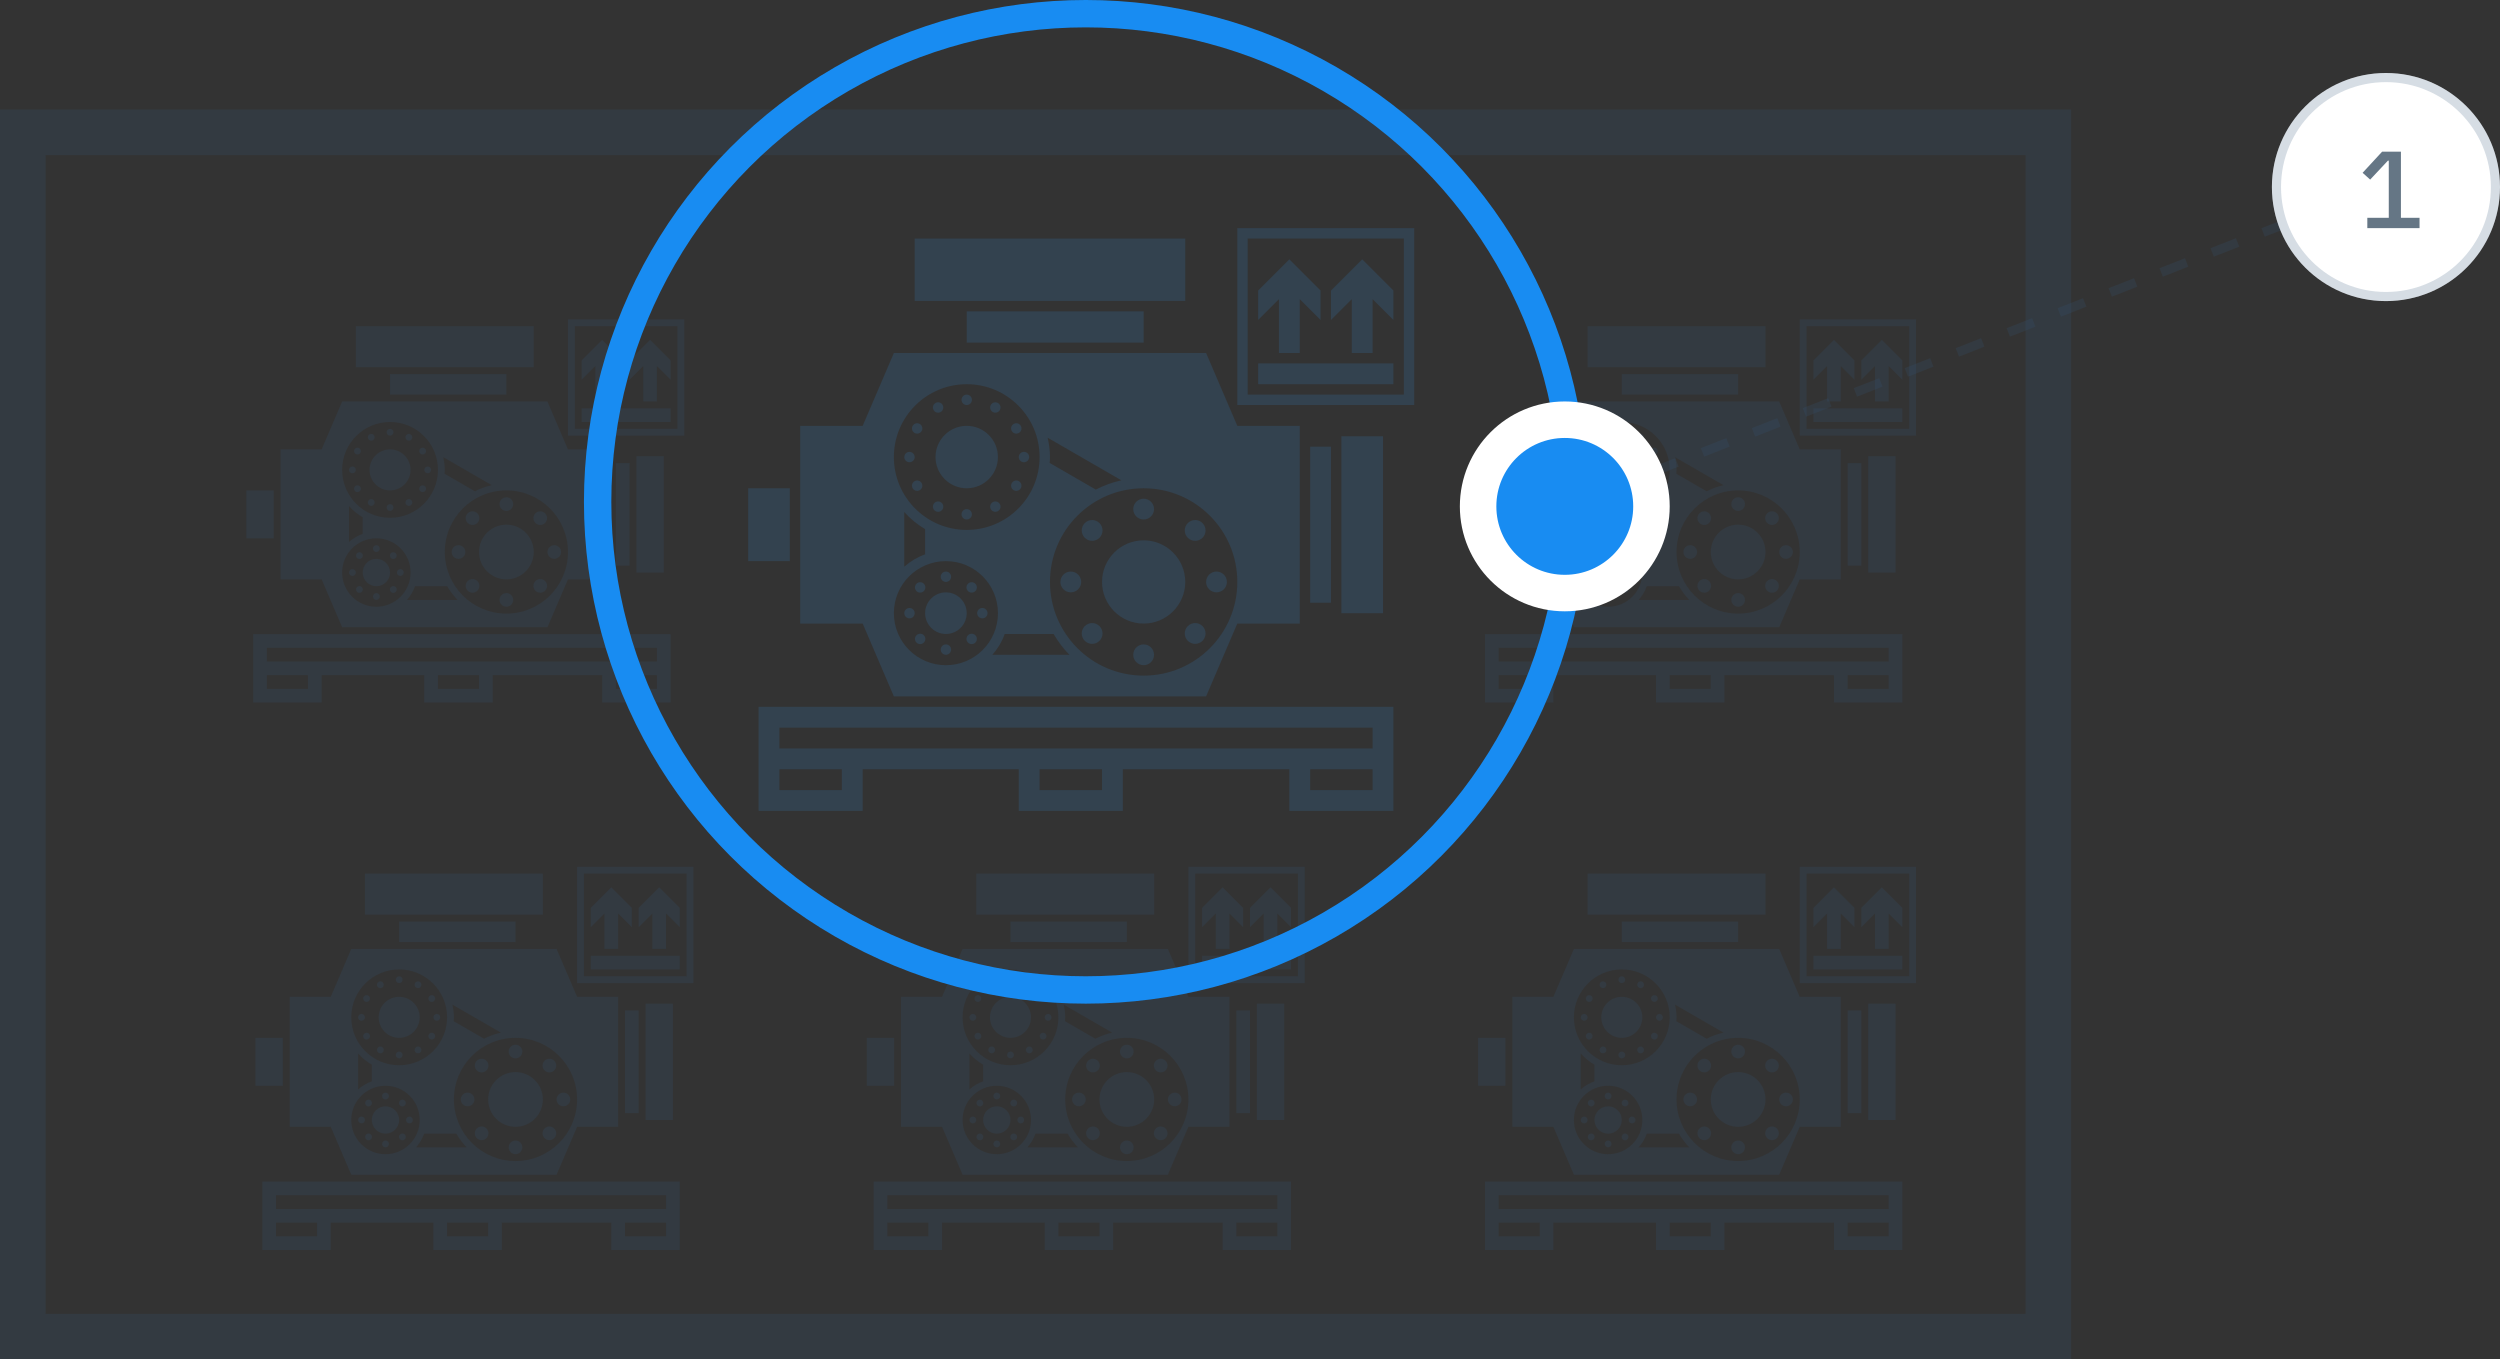 <svg width="274" height="149" viewBox="0 0 274 149" fill="none" xmlns="http://www.w3.org/2000/svg">
<rect x="0" y="0" width="274" height="149" fill="#333333" stroke="none"/>
<path d="M262 20L171.5 55.5" stroke="#33597A" stroke-opacity="0.2" stroke-dasharray="3 3"/>
<circle cx="261.5" cy="20.5" r="12.5" fill="white"/>
<circle cx="261.5" cy="20.5" r="12" stroke="#33597A" stroke-opacity="0.2"/>
<path d="M259.458 25V23.872H261.81V17.608H261.714L259.77 19.684L258.942 18.94L261.078 16.624H263.142V23.872H265.182V25H259.458Z" fill="#657685"/>
<rect x="2.5" y="14.5" width="222" height="132" stroke="#33597A" stroke-opacity="0.2" stroke-width="5"/>
<path fill-rule="evenodd" clip-rule="evenodd" d="M147.016 67.203V47.812H151.578V67.203H147.016ZM143.594 48.953H145.875V66.062H143.594V48.953ZM132.188 76.328H97.969L94.547 68.344H87.703V46.672H94.547L97.969 38.688H132.188L135.609 46.672H142.453V68.344H135.609L132.188 76.328ZM117.204 71.766C116.536 71.084 115.958 70.316 115.476 69.484H110.118C109.816 70.335 109.353 71.106 108.762 71.766H117.204ZM103.672 72.906C106.821 72.906 109.375 70.352 109.375 67.203C109.375 64.053 106.821 61.5 103.672 61.5C100.521 61.5 97.969 64.053 97.969 67.203C97.969 70.352 100.521 72.906 103.672 72.906ZM101.391 60.758V57.988C100.531 57.49 99.762 56.856 99.109 56.115V62.111C99.767 61.522 100.54 61.059 101.391 60.758ZM105.953 42.109C101.543 42.109 97.969 45.684 97.969 50.094C97.969 54.503 101.543 58.078 105.953 58.078C110.363 58.078 113.938 54.503 113.938 50.094C113.938 45.684 110.363 42.109 105.953 42.109ZM114.82 47.974C114.983 48.657 115.078 49.363 115.078 50.094C115.078 50.312 115.061 50.525 115.045 50.738L120.101 53.658C120.976 53.204 121.916 52.859 122.905 52.643L114.82 47.974ZM125.344 53.516C119.674 53.516 115.078 58.111 115.078 63.781C115.078 69.45 119.674 74.047 125.344 74.047C131.014 74.047 135.609 69.45 135.609 63.781C135.609 58.111 131.014 53.516 125.344 53.516ZM130.183 70.234C129.737 69.788 129.737 69.066 130.183 68.62C130.628 68.175 131.35 68.175 131.796 68.62C132.241 69.066 132.241 69.788 131.796 70.234C131.35 70.679 130.628 70.679 130.183 70.234ZM133.328 62.641C133.958 62.641 134.469 63.151 134.469 63.781C134.469 64.411 133.958 64.922 133.328 64.922C132.699 64.922 132.188 64.411 132.188 63.781C132.188 63.151 132.699 62.641 133.328 62.641ZM130.183 58.942C129.737 58.497 129.737 57.774 130.183 57.329C130.628 56.883 131.35 56.883 131.796 57.329C132.241 57.774 132.241 58.497 131.796 58.942C131.35 59.388 130.628 59.388 130.183 58.942ZM125.344 68.344C122.828 68.344 120.781 66.296 120.781 63.781C120.781 61.265 122.828 59.219 125.344 59.219C127.86 59.219 129.906 61.265 129.906 63.781C129.906 66.296 127.86 68.344 125.344 68.344ZM125.344 56.938C124.714 56.938 124.203 56.426 124.203 55.797C124.203 55.167 124.714 54.656 125.344 54.656C125.973 54.656 126.484 55.167 126.484 55.797C126.484 56.426 125.973 56.938 125.344 56.938ZM118.891 58.942C118.445 58.497 118.445 57.774 118.891 57.329C119.337 56.883 120.059 56.883 120.504 57.329C120.95 57.774 120.95 58.497 120.504 58.942C120.059 59.388 119.337 59.388 118.891 58.942ZM117.359 64.922C116.73 64.922 116.219 64.411 116.219 63.781C116.219 63.151 116.73 62.641 117.359 62.641C117.989 62.641 118.5 63.151 118.5 63.781C118.5 64.411 117.989 64.922 117.359 64.922ZM120.504 68.62C120.95 69.066 120.95 69.788 120.504 70.234C120.059 70.679 119.337 70.679 118.891 70.234C118.445 69.788 118.445 69.066 118.891 68.62C119.337 68.175 120.059 68.175 120.504 68.62ZM125.344 70.625C125.973 70.625 126.484 71.135 126.484 71.766C126.484 72.395 125.973 72.906 125.344 72.906C124.714 72.906 124.203 72.395 124.203 71.766C124.203 71.135 124.714 70.625 125.344 70.625ZM111.88 46.672C112.037 46.944 111.944 47.294 111.671 47.451C111.398 47.608 111.049 47.515 110.892 47.242C110.735 46.97 110.828 46.62 111.101 46.463C111.373 46.306 111.722 46.398 111.88 46.672ZM111.671 52.737C111.944 52.894 112.037 53.243 111.88 53.516C111.722 53.788 111.373 53.882 111.101 53.724C110.828 53.567 110.735 53.218 110.892 52.945C111.049 52.673 111.398 52.579 111.671 52.737ZM111.656 50.094C111.656 49.779 111.912 49.523 112.227 49.523C112.541 49.523 112.797 49.779 112.797 50.094C112.797 50.409 112.541 50.664 112.227 50.664C111.912 50.664 111.656 50.409 111.656 50.094ZM108.596 55.812C108.439 55.539 108.532 55.19 108.805 55.033C109.077 54.875 109.426 54.969 109.584 55.241C109.741 55.514 109.648 55.863 109.375 56.02C109.102 56.178 108.753 56.084 108.596 55.812ZM108.805 45.155C108.532 44.996 108.439 44.648 108.596 44.376C108.753 44.103 109.102 44.01 109.375 44.166C109.648 44.325 109.741 44.672 109.584 44.946C109.426 45.219 109.077 45.312 108.805 45.155ZM105.953 53.516C104.067 53.516 102.531 51.98 102.531 50.094C102.531 48.206 104.067 46.672 105.953 46.672C107.84 46.672 109.375 48.206 109.375 50.094C109.375 51.98 107.84 53.516 105.953 53.516ZM105.953 44.391C105.638 44.391 105.383 44.135 105.383 43.82C105.383 43.505 105.638 43.25 105.953 43.25C106.268 43.25 106.523 43.505 106.523 43.82C106.523 44.135 106.268 44.391 105.953 44.391ZM102.323 44.946C102.165 44.672 102.259 44.325 102.531 44.166C102.804 44.01 103.153 44.103 103.31 44.376C103.468 44.648 103.374 44.996 103.102 45.155C102.829 45.312 102.48 45.219 102.323 44.946ZM103.102 55.033C103.374 55.19 103.468 55.539 103.31 55.812C103.153 56.084 102.804 56.178 102.531 56.02C102.259 55.863 102.165 55.514 102.323 55.241C102.48 54.969 102.829 54.875 103.102 55.033ZM105.953 55.797C106.268 55.797 106.523 56.052 106.523 56.367C106.523 56.682 106.268 56.938 105.953 56.938C105.638 56.938 105.383 56.682 105.383 56.367C105.383 56.052 105.638 55.797 105.953 55.797ZM100.026 53.516C99.869 53.243 99.963 52.894 100.235 52.737C100.508 52.579 100.857 52.673 101.014 52.945C101.172 53.218 101.078 53.567 100.805 53.724C100.533 53.882 100.184 53.788 100.026 53.516ZM100.235 47.451C99.963 47.294 99.869 46.944 100.026 46.672C100.184 46.398 100.533 46.306 100.805 46.463C101.078 46.62 101.172 46.97 101.014 47.242C100.857 47.515 100.508 47.608 100.235 47.451ZM100.25 50.094C100.25 50.409 99.995 50.664 99.68 50.664C99.365 50.664 99.109 50.409 99.109 50.094C99.109 49.779 99.365 49.523 99.68 49.523C99.995 49.523 100.25 49.779 100.25 50.094ZM101.253 63.976C101.475 64.2 101.475 64.56 101.253 64.783C101.029 65.006 100.669 65.006 100.446 64.783C100.223 64.56 100.223 64.2 100.446 63.976C100.669 63.754 101.029 63.754 101.253 63.976ZM99.68 67.773C99.365 67.773 99.109 67.518 99.109 67.203C99.109 66.888 99.365 66.633 99.68 66.633C99.995 66.633 100.25 66.888 100.25 67.203C100.25 67.518 99.995 67.773 99.68 67.773ZM101.253 69.622C101.475 69.846 101.475 70.206 101.253 70.429C101.029 70.651 100.669 70.651 100.446 70.429C100.223 70.206 100.223 69.846 100.446 69.622C100.669 69.4 101.029 69.4 101.253 69.622ZM103.672 64.922C104.93 64.922 105.953 65.945 105.953 67.203C105.953 68.461 104.93 69.484 103.672 69.484C102.414 69.484 101.391 68.461 101.391 67.203C101.391 65.945 102.414 64.922 103.672 64.922ZM103.672 70.625C103.987 70.625 104.242 70.88 104.242 71.195C104.242 71.51 103.987 71.766 103.672 71.766C103.357 71.766 103.102 71.51 103.102 71.195C103.102 70.88 103.357 70.625 103.672 70.625ZM106.898 69.622C107.121 69.846 107.121 70.206 106.898 70.429C106.675 70.651 106.315 70.651 106.091 70.429C105.869 70.206 105.869 69.846 106.091 69.622C106.315 69.4 106.675 69.4 106.898 69.622ZM107.664 66.633C107.979 66.633 108.234 66.888 108.234 67.203C108.234 67.518 107.979 67.773 107.664 67.773C107.349 67.773 107.094 67.518 107.094 67.203C107.094 66.888 107.349 66.633 107.664 66.633ZM106.091 64.783C105.869 64.56 105.869 64.2 106.091 63.976C106.315 63.754 106.675 63.754 106.898 63.976C107.121 64.2 107.121 64.56 106.898 64.783C106.675 65.006 106.315 65.006 106.091 64.783ZM103.672 63.781C103.357 63.781 103.102 63.526 103.102 63.211C103.102 62.896 103.357 62.641 103.672 62.641C103.987 62.641 104.242 62.896 104.242 63.211C104.242 63.526 103.987 63.781 103.672 63.781ZM105.953 37.547V34.125H125.344V37.547H105.953ZM100.25 26.141H129.906V32.984H100.25V26.141ZM82 53.516H86.562V61.5H82V53.516Z" fill="#33597A" fill-opacity="0.4"/>
<path fill-rule="evenodd" clip-rule="evenodd" d="M153.859 44.391H136.75H135.609V43.25V26.141V25H136.75H153.859H155V26.141V43.25V44.391H153.859ZM153.859 26.141H136.75V43.25H153.859V26.141ZM142.925 30.035L144.734 31.844V35.069L142.453 32.788V38.688H140.172V32.788L137.891 35.069V31.844L141.312 28.422L142.925 30.035ZM152.719 42.109H137.891V39.828H152.719V42.109ZM150.438 38.688H148.156V32.788L145.875 35.069V31.844L149.297 28.422L150.91 30.035L152.719 31.844V35.069L150.438 32.788V38.688Z" fill="#33597A" fill-opacity="0.4"/>
<path fill-rule="evenodd" clip-rule="evenodd" d="M141.312 88.875V84.312H123.062V88.875H111.656V84.312H94.547V88.875H83.141V84.312V82.031V77.469H152.719V82.031V84.312V88.875H141.312ZM113.938 86.594H120.781V84.312H113.938V86.594ZM85.422 86.594H92.266V84.312H85.422V86.594ZM150.438 79.75H85.422V82.031H94.547H111.656H123.062H141.312H150.438V79.75ZM143.594 84.312V86.594H150.438V84.312H143.594Z" fill="#33597A" fill-opacity="0.4"/>
<path fill-rule="evenodd" clip-rule="evenodd" d="M69.75 62.75V50H72.75V62.75H69.75ZM67.5 50.75H69V62H67.5V50.75ZM60 68.75H37.5L35.25 63.5H30.75V49.25H35.25L37.5 44H60L62.25 49.25H66.75V63.5H62.25L60 68.75ZM50.148 65.75C49.709 65.302 49.328 64.797 49.012 64.25H45.488C45.29 64.809 44.986 65.317 44.597 65.75H50.148ZM41.25 66.5C43.321 66.5 45 64.821 45 62.75C45 60.678 43.321 59 41.25 59C39.178 59 37.5 60.678 37.5 62.75C37.5 64.821 39.178 66.5 41.25 66.5ZM39.75 58.512V56.691C39.184 56.363 38.679 55.947 38.25 55.459V59.402C38.683 59.014 39.191 58.71 39.75 58.512ZM42.75 46.25C39.85 46.25 37.5 48.6 37.5 51.5C37.5 54.4 39.85 56.75 42.75 56.75C45.65 56.75 48 54.4 48 51.5C48 48.6 45.65 46.25 42.75 46.25ZM48.581 50.106C48.688 50.555 48.75 51.019 48.75 51.5C48.75 51.643 48.739 51.783 48.728 51.924L52.053 53.844C52.628 53.545 53.246 53.318 53.897 53.176L48.581 50.106ZM55.5 53.75C51.772 53.75 48.75 56.772 48.75 60.5C48.75 64.228 51.772 67.25 55.5 67.25C59.228 67.25 62.25 64.228 62.25 60.5C62.25 56.772 59.228 53.75 55.5 53.75ZM58.682 64.743C58.389 64.45 58.389 63.975 58.682 63.681C58.975 63.389 59.45 63.389 59.743 63.681C60.035 63.975 60.035 64.45 59.743 64.743C59.45 65.035 58.975 65.035 58.682 64.743ZM60.75 59.75C61.164 59.75 61.5 60.085 61.5 60.5C61.5 60.914 61.164 61.25 60.75 61.25C60.336 61.25 60 60.914 60 60.5C60 60.085 60.336 59.75 60.75 59.75ZM58.682 57.318C58.389 57.025 58.389 56.55 58.682 56.257C58.975 55.964 59.45 55.964 59.743 56.257C60.035 56.55 60.035 57.025 59.743 57.318C59.45 57.611 58.975 57.611 58.682 57.318ZM55.5 63.5C53.846 63.5 52.5 62.154 52.5 60.5C52.5 58.846 53.846 57.5 55.5 57.5C57.154 57.5 58.5 58.846 58.5 60.5C58.5 62.154 57.154 63.5 55.5 63.5ZM55.5 56C55.086 56 54.75 55.664 54.75 55.25C54.75 54.836 55.086 54.5 55.5 54.5C55.914 54.5 56.25 54.836 56.25 55.25C56.25 55.664 55.914 56 55.5 56ZM51.257 57.318C50.964 57.025 50.964 56.55 51.257 56.257C51.55 55.964 52.025 55.964 52.318 56.257C52.611 56.55 52.611 57.025 52.318 57.318C52.025 57.611 51.55 57.611 51.257 57.318ZM50.25 61.25C49.836 61.25 49.5 60.914 49.5 60.5C49.5 60.085 49.836 59.75 50.25 59.75C50.664 59.75 51 60.085 51 60.5C51 60.914 50.664 61.25 50.25 61.25ZM52.318 63.681C52.611 63.975 52.611 64.45 52.318 64.743C52.025 65.035 51.55 65.035 51.257 64.743C50.964 64.45 50.964 63.975 51.257 63.681C51.55 63.389 52.025 63.389 52.318 63.681ZM55.5 65C55.914 65 56.25 65.335 56.25 65.75C56.25 66.164 55.914 66.5 55.5 66.5C55.086 66.5 54.75 66.164 54.75 65.75C54.75 65.335 55.086 65 55.5 65ZM46.647 49.25C46.751 49.429 46.689 49.659 46.51 49.762C46.331 49.866 46.101 49.804 45.998 49.625C45.894 49.446 45.956 49.216 46.135 49.113C46.314 49.009 46.544 49.07 46.647 49.25ZM46.51 53.238C46.689 53.341 46.751 53.571 46.647 53.75C46.544 53.929 46.314 53.991 46.135 53.887C45.956 53.784 45.894 53.554 45.998 53.375C46.101 53.196 46.331 53.134 46.51 53.238ZM46.5 51.5C46.5 51.293 46.668 51.125 46.875 51.125C47.082 51.125 47.25 51.293 47.25 51.5C47.25 51.707 47.082 51.875 46.875 51.875C46.668 51.875 46.5 51.707 46.5 51.5ZM44.488 55.26C44.384 55.081 44.446 54.851 44.625 54.748C44.804 54.644 45.034 54.706 45.137 54.885C45.241 55.064 45.179 55.294 45 55.397C44.821 55.501 44.591 55.439 44.488 55.26ZM44.625 48.252C44.446 48.148 44.384 47.919 44.488 47.74C44.591 47.561 44.821 47.499 45 47.602C45.179 47.706 45.241 47.935 45.137 48.115C45.034 48.294 44.804 48.356 44.625 48.252ZM42.75 53.75C41.51 53.75 40.5 52.74 40.5 51.5C40.5 50.259 41.51 49.25 42.75 49.25C43.99 49.25 45 50.259 45 51.5C45 52.74 43.99 53.75 42.75 53.75ZM42.75 47.75C42.543 47.75 42.375 47.582 42.375 47.375C42.375 47.168 42.543 47 42.75 47C42.957 47 43.125 47.168 43.125 47.375C43.125 47.582 42.957 47.75 42.75 47.75ZM40.363 48.115C40.259 47.935 40.321 47.706 40.5 47.602C40.679 47.499 40.909 47.561 41.012 47.74C41.116 47.919 41.054 48.148 40.875 48.252C40.696 48.356 40.466 48.294 40.363 48.115ZM40.875 54.748C41.054 54.851 41.116 55.081 41.012 55.26C40.909 55.439 40.679 55.501 40.5 55.397C40.321 55.294 40.259 55.064 40.363 54.885C40.466 54.706 40.696 54.644 40.875 54.748ZM42.75 55.25C42.957 55.25 43.125 55.418 43.125 55.625C43.125 55.832 42.957 56 42.75 56C42.543 56 42.375 55.832 42.375 55.625C42.375 55.418 42.543 55.25 42.75 55.25ZM38.853 53.75C38.749 53.571 38.811 53.341 38.99 53.238C39.169 53.134 39.399 53.196 39.502 53.375C39.606 53.554 39.544 53.784 39.365 53.887C39.186 53.991 38.956 53.929 38.853 53.75ZM38.99 49.762C38.811 49.659 38.749 49.429 38.853 49.25C38.956 49.07 39.186 49.009 39.365 49.113C39.544 49.216 39.606 49.446 39.502 49.625C39.399 49.804 39.169 49.866 38.99 49.762ZM39 51.5C39 51.707 38.832 51.875 38.625 51.875C38.418 51.875 38.25 51.707 38.25 51.5C38.25 51.293 38.418 51.125 38.625 51.125C38.832 51.125 39 51.293 39 51.5ZM39.659 60.628C39.806 60.775 39.806 61.012 39.659 61.158C39.512 61.306 39.275 61.306 39.129 61.158C38.982 61.012 38.982 60.775 39.129 60.628C39.275 60.482 39.512 60.482 39.659 60.628ZM38.625 63.125C38.418 63.125 38.25 62.957 38.25 62.75C38.25 62.543 38.418 62.375 38.625 62.375C38.832 62.375 39 62.543 39 62.75C39 62.957 38.832 63.125 38.625 63.125ZM39.659 64.341C39.806 64.488 39.806 64.725 39.659 64.871C39.512 65.017 39.275 65.017 39.129 64.871C38.982 64.725 38.982 64.488 39.129 64.341C39.275 64.195 39.512 64.195 39.659 64.341ZM41.25 61.25C42.077 61.25 42.75 61.923 42.75 62.75C42.75 63.577 42.077 64.25 41.25 64.25C40.423 64.25 39.75 63.577 39.75 62.75C39.75 61.923 40.423 61.25 41.25 61.25ZM41.25 65C41.457 65 41.625 65.168 41.625 65.375C41.625 65.582 41.457 65.75 41.25 65.75C41.043 65.75 40.875 65.582 40.875 65.375C40.875 65.168 41.043 65 41.25 65ZM43.371 64.341C43.518 64.488 43.518 64.725 43.371 64.871C43.225 65.017 42.988 65.017 42.841 64.871C42.694 64.725 42.694 64.488 42.841 64.341C42.988 64.195 43.225 64.195 43.371 64.341ZM43.875 62.375C44.082 62.375 44.25 62.543 44.25 62.75C44.25 62.957 44.082 63.125 43.875 63.125C43.668 63.125 43.5 62.957 43.5 62.75C43.5 62.543 43.668 62.375 43.875 62.375ZM42.841 61.158C42.694 61.012 42.694 60.775 42.841 60.628C42.988 60.482 43.225 60.482 43.371 60.628C43.518 60.775 43.518 61.012 43.371 61.158C43.225 61.306 42.988 61.306 42.841 61.158ZM41.25 60.5C41.043 60.5 40.875 60.332 40.875 60.125C40.875 59.918 41.043 59.75 41.25 59.75C41.457 59.75 41.625 59.918 41.625 60.125C41.625 60.332 41.457 60.5 41.25 60.5ZM42.75 43.25V41H55.5V43.25H42.75ZM39 35.75H58.5V40.25H39V35.75ZM27 53.75H30V59H27V53.75Z" fill="#33597A" fill-opacity="0.2"/>
<path fill-rule="evenodd" clip-rule="evenodd" d="M74.25 47.75H63H62.25V47V35.75V35H63H74.25H75V35.75V47V47.75H74.25ZM74.25 35.75H63V47H74.25V35.75ZM67.061 38.31L68.25 39.5V41.621L66.75 40.121V44H65.25V40.121L63.75 41.621V39.5L66 37.25L67.061 38.31ZM73.5 46.25H63.75V44.75H73.5V46.25ZM72 44H70.5V40.121L69 41.621V39.5L71.25 37.25L72.311 38.31L73.5 39.5V41.621L72 40.121V44Z" fill="#33597A" fill-opacity="0.2"/>
<path fill-rule="evenodd" clip-rule="evenodd" d="M66 77V74H54V77H46.5V74H35.25V77H27.75V74V72.5V69.5H73.5V72.5V74V77H66ZM48 75.5H52.5V74H48V75.5ZM29.25 75.5H33.75V74H29.25V75.5ZM72 71H29.25V72.5H35.25H46.5H54H66H72V71ZM67.5 74V75.5H72V74H67.5Z" fill="#33597A" fill-opacity="0.2"/>
<path fill-rule="evenodd" clip-rule="evenodd" d="M137.75 122.75V110H140.75V122.75H137.75ZM135.5 110.75H137V122H135.5V110.75ZM128 128.75H105.5L103.25 123.5H98.75V109.25H103.25L105.5 104H128L130.25 109.25H134.75V123.5H130.25L128 128.75ZM118.148 125.75C117.708 125.302 117.328 124.797 117.012 124.25H113.488C113.29 124.809 112.986 125.316 112.597 125.75H118.148ZM109.25 126.5C111.321 126.5 113 124.821 113 122.75C113 120.678 111.321 119 109.25 119C107.179 119 105.5 120.678 105.5 122.75C105.5 124.821 107.179 126.5 109.25 126.5ZM107.75 118.512V116.691C107.184 116.363 106.679 115.947 106.25 115.459V119.402C106.683 119.014 107.191 118.71 107.75 118.512ZM110.75 106.25C107.851 106.25 105.5 108.601 105.5 111.5C105.5 114.399 107.851 116.75 110.75 116.75C113.649 116.75 116 114.399 116 111.5C116 108.601 113.649 106.25 110.75 106.25ZM116.58 110.107C116.688 110.555 116.75 111.019 116.75 111.5C116.75 111.643 116.739 111.784 116.728 111.924L120.053 113.844C120.628 113.545 121.246 113.318 121.896 113.176L116.58 110.107ZM123.5 113.75C119.772 113.75 116.75 116.772 116.75 120.5C116.75 124.227 119.772 127.25 123.5 127.25C127.228 127.25 130.25 124.227 130.25 120.5C130.25 116.772 127.228 113.75 123.5 113.75ZM126.682 124.743C126.389 124.45 126.389 123.975 126.682 123.681C126.975 123.389 127.45 123.389 127.743 123.681C128.035 123.975 128.035 124.45 127.743 124.743C127.45 125.035 126.975 125.035 126.682 124.743ZM128.75 119.75C129.164 119.75 129.5 120.085 129.5 120.5C129.5 120.914 129.164 121.25 128.75 121.25C128.336 121.25 128 120.914 128 120.5C128 120.085 128.336 119.75 128.75 119.75ZM126.682 117.318C126.389 117.025 126.389 116.55 126.682 116.257C126.975 115.964 127.45 115.964 127.743 116.257C128.035 116.55 128.035 117.025 127.743 117.318C127.45 117.611 126.975 117.611 126.682 117.318ZM123.5 123.5C121.845 123.5 120.5 122.154 120.5 120.5C120.5 118.845 121.845 117.5 123.5 117.5C125.155 117.5 126.5 118.845 126.5 120.5C126.5 122.154 125.155 123.5 123.5 123.5ZM123.5 116C123.086 116 122.75 115.664 122.75 115.25C122.75 114.836 123.086 114.5 123.5 114.5C123.914 114.5 124.25 114.836 124.25 115.25C124.25 115.664 123.914 116 123.5 116ZM119.257 117.318C118.964 117.025 118.964 116.55 119.257 116.257C119.55 115.964 120.025 115.964 120.318 116.257C120.611 116.55 120.611 117.025 120.318 117.318C120.025 117.611 119.55 117.611 119.257 117.318ZM118.25 121.25C117.836 121.25 117.5 120.914 117.5 120.5C117.5 120.085 117.836 119.75 118.25 119.75C118.664 119.75 119 120.085 119 120.5C119 120.914 118.664 121.25 118.25 121.25ZM120.318 123.681C120.611 123.975 120.611 124.45 120.318 124.743C120.025 125.035 119.55 125.035 119.257 124.743C118.964 124.45 118.964 123.975 119.257 123.681C119.55 123.389 120.025 123.389 120.318 123.681ZM123.5 125C123.914 125 124.25 125.335 124.25 125.75C124.25 126.164 123.914 126.5 123.5 126.5C123.086 126.5 122.75 126.164 122.75 125.75C122.75 125.335 123.086 125 123.5 125ZM114.647 109.25C114.75 109.429 114.689 109.659 114.51 109.762C114.33 109.866 114.101 109.804 113.997 109.625C113.894 109.446 113.955 109.216 114.135 109.113C114.314 109.009 114.543 109.07 114.647 109.25ZM114.51 113.238C114.689 113.341 114.75 113.571 114.647 113.75C114.543 113.929 114.314 113.991 114.135 113.887C113.955 113.784 113.894 113.554 113.997 113.375C114.101 113.196 114.33 113.134 114.51 113.238ZM114.5 111.5C114.5 111.293 114.668 111.125 114.875 111.125C115.082 111.125 115.25 111.293 115.25 111.5C115.25 111.707 115.082 111.875 114.875 111.875C114.668 111.875 114.5 111.707 114.5 111.5ZM112.488 115.26C112.384 115.08 112.446 114.851 112.625 114.747C112.804 114.644 113.034 114.705 113.137 114.885C113.241 115.064 113.179 115.293 113 115.397C112.821 115.5 112.591 115.439 112.488 115.26ZM112.625 108.253C112.446 108.148 112.384 107.92 112.488 107.74C112.591 107.561 112.821 107.5 113 107.602C113.179 107.707 113.241 107.935 113.137 108.115C113.034 108.294 112.804 108.356 112.625 108.253ZM110.75 113.75C109.509 113.75 108.5 112.74 108.5 111.5C108.5 110.259 109.509 109.25 110.75 109.25C111.99 109.25 113 110.259 113 111.5C113 112.74 111.99 113.75 110.75 113.75ZM110.75 107.75C110.543 107.75 110.375 107.582 110.375 107.375C110.375 107.168 110.543 107 110.75 107C110.957 107 111.125 107.168 111.125 107.375C111.125 107.582 110.957 107.75 110.75 107.75ZM108.363 108.115C108.259 107.935 108.321 107.707 108.5 107.602C108.679 107.5 108.909 107.561 109.012 107.74C109.116 107.92 109.054 108.148 108.875 108.253C108.696 108.356 108.466 108.294 108.363 108.115ZM108.875 114.747C109.054 114.851 109.116 115.08 109.012 115.26C108.909 115.439 108.679 115.5 108.5 115.397C108.321 115.293 108.259 115.064 108.363 114.885C108.466 114.705 108.696 114.644 108.875 114.747ZM110.75 115.25C110.957 115.25 111.125 115.418 111.125 115.625C111.125 115.832 110.957 116 110.75 116C110.543 116 110.375 115.832 110.375 115.625C110.375 115.418 110.543 115.25 110.75 115.25ZM106.853 113.75C106.75 113.571 106.811 113.341 106.99 113.238C107.17 113.134 107.399 113.196 107.503 113.375C107.606 113.554 107.544 113.784 107.365 113.887C107.186 113.991 106.957 113.929 106.853 113.75ZM106.99 109.762C106.811 109.659 106.75 109.429 106.853 109.25C106.957 109.07 107.186 109.009 107.365 109.113C107.544 109.216 107.606 109.446 107.503 109.625C107.399 109.804 107.17 109.866 106.99 109.762ZM107 111.5C107 111.707 106.832 111.875 106.625 111.875C106.418 111.875 106.25 111.707 106.25 111.5C106.25 111.293 106.418 111.125 106.625 111.125C106.832 111.125 107 111.293 107 111.5ZM107.659 120.628C107.806 120.775 107.806 121.012 107.659 121.158C107.512 121.305 107.275 121.305 107.129 121.158C106.982 121.012 106.982 120.775 107.129 120.628C107.275 120.482 107.512 120.482 107.659 120.628ZM106.625 123.125C106.418 123.125 106.25 122.957 106.25 122.75C106.25 122.543 106.418 122.375 106.625 122.375C106.832 122.375 107 122.543 107 122.75C107 122.957 106.832 123.125 106.625 123.125ZM107.659 124.341C107.806 124.488 107.806 124.725 107.659 124.871C107.512 125.017 107.275 125.017 107.129 124.871C106.982 124.725 106.982 124.488 107.129 124.341C107.275 124.194 107.512 124.194 107.659 124.341ZM109.25 121.25C110.077 121.25 110.75 121.923 110.75 122.75C110.75 123.577 110.077 124.25 109.25 124.25C108.423 124.25 107.75 123.577 107.75 122.75C107.75 121.923 108.423 121.25 109.25 121.25ZM109.25 125C109.457 125 109.625 125.168 109.625 125.375C109.625 125.582 109.457 125.75 109.25 125.75C109.043 125.75 108.875 125.582 108.875 125.375C108.875 125.168 109.043 125 109.25 125ZM111.371 124.341C111.518 124.488 111.518 124.725 111.371 124.871C111.225 125.017 110.988 125.017 110.841 124.871C110.694 124.725 110.694 124.488 110.841 124.341C110.988 124.194 111.225 124.194 111.371 124.341ZM111.875 122.375C112.082 122.375 112.25 122.543 112.25 122.75C112.25 122.957 112.082 123.125 111.875 123.125C111.668 123.125 111.5 122.957 111.5 122.75C111.5 122.543 111.668 122.375 111.875 122.375ZM110.841 121.158C110.694 121.012 110.694 120.775 110.841 120.628C110.988 120.482 111.225 120.482 111.371 120.628C111.518 120.775 111.518 121.012 111.371 121.158C111.225 121.305 110.988 121.305 110.841 121.158ZM109.25 120.5C109.043 120.5 108.875 120.332 108.875 120.125C108.875 119.918 109.043 119.75 109.25 119.75C109.457 119.75 109.625 119.918 109.625 120.125C109.625 120.332 109.457 120.5 109.25 120.5ZM110.75 103.25V101H123.5V103.25H110.75ZM107 95.75H126.5V100.25H107V95.75ZM95 113.75H98V119H95V113.75Z" fill="#33597A" fill-opacity="0.2"/>
<path fill-rule="evenodd" clip-rule="evenodd" d="M142.25 107.75H131H130.25V107V95.75V95H131H142.25H143V95.75V107V107.75H142.25ZM142.25 95.75H131V107H142.25V95.75ZM135.061 98.311L136.25 99.5V101.621L134.75 100.121V104H133.25V100.121L131.75 101.621V99.5L134 97.25L135.061 98.311ZM141.5 106.25H131.75V104.75H141.5V106.25ZM140 104H138.5V100.121L137 101.621V99.5L139.25 97.25L140.31 98.311L141.5 99.5V101.621L140 100.121V104Z" fill="#33597A" fill-opacity="0.2"/>
<path fill-rule="evenodd" clip-rule="evenodd" d="M134 137V134H122V137H114.5V134H103.25V137H95.75V134V132.5V129.5H141.5V132.5V134V137H134ZM116 135.5H120.5V134H116V135.5ZM97.25 135.5H101.75V134H97.25V135.5ZM140 131H97.25V132.5H103.25H114.5H122H134H140V131ZM135.5 134V135.5H140V134H135.5Z" fill="#33597A" fill-opacity="0.2"/>
<path fill-rule="evenodd" clip-rule="evenodd" d="M204.75 62.75V50H207.75V62.75H204.75ZM202.5 50.75H204V62H202.5V50.75ZM195 68.75H172.5L170.25 63.5H165.75V49.25H170.25L172.5 44H195L197.25 49.25H201.75V63.5H197.25L195 68.75ZM185.148 65.75C184.708 65.302 184.328 64.797 184.012 64.25H180.488C180.29 64.809 179.986 65.317 179.597 65.75H185.148ZM176.25 66.5C178.321 66.5 180 64.821 180 62.75C180 60.678 178.321 59 176.25 59C174.179 59 172.5 60.678 172.5 62.75C172.5 64.821 174.179 66.5 176.25 66.5ZM174.75 58.512V56.691C174.184 56.363 173.679 55.947 173.25 55.459V59.402C173.683 59.014 174.191 58.71 174.75 58.512ZM177.75 46.25C174.851 46.25 172.5 48.6 172.5 51.5C172.5 54.4 174.851 56.75 177.75 56.75C180.649 56.75 183 54.4 183 51.5C183 48.6 180.649 46.25 177.75 46.25ZM183.58 50.106C183.688 50.555 183.75 51.019 183.75 51.5C183.75 51.643 183.739 51.783 183.728 51.924L187.053 53.844C187.628 53.545 188.246 53.318 188.896 53.176L183.58 50.106ZM190.5 53.75C186.772 53.75 183.75 56.772 183.75 60.5C183.75 64.228 186.772 67.25 190.5 67.25C194.228 67.25 197.25 64.228 197.25 60.5C197.25 56.772 194.228 53.75 190.5 53.75ZM193.682 64.743C193.389 64.45 193.389 63.975 193.682 63.681C193.975 63.389 194.45 63.389 194.743 63.681C195.035 63.975 195.035 64.45 194.743 64.743C194.45 65.035 193.975 65.035 193.682 64.743ZM195.75 59.75C196.164 59.75 196.5 60.085 196.5 60.5C196.5 60.914 196.164 61.25 195.75 61.25C195.336 61.25 195 60.914 195 60.5C195 60.085 195.336 59.75 195.75 59.75ZM193.682 57.318C193.389 57.025 193.389 56.55 193.682 56.257C193.975 55.964 194.45 55.964 194.743 56.257C195.035 56.55 195.035 57.025 194.743 57.318C194.45 57.611 193.975 57.611 193.682 57.318ZM190.5 63.5C188.845 63.5 187.5 62.154 187.5 60.5C187.5 58.846 188.845 57.5 190.5 57.5C192.155 57.5 193.5 58.846 193.5 60.5C193.5 62.154 192.155 63.5 190.5 63.5ZM190.5 56C190.086 56 189.75 55.664 189.75 55.25C189.75 54.836 190.086 54.5 190.5 54.5C190.914 54.5 191.25 54.836 191.25 55.25C191.25 55.664 190.914 56 190.5 56ZM186.257 57.318C185.964 57.025 185.964 56.55 186.257 56.257C186.55 55.964 187.025 55.964 187.318 56.257C187.611 56.55 187.611 57.025 187.318 57.318C187.025 57.611 186.55 57.611 186.257 57.318ZM185.25 61.25C184.836 61.25 184.5 60.914 184.5 60.5C184.5 60.085 184.836 59.75 185.25 59.75C185.664 59.75 186 60.085 186 60.5C186 60.914 185.664 61.25 185.25 61.25ZM187.318 63.681C187.611 63.975 187.611 64.45 187.318 64.743C187.025 65.035 186.55 65.035 186.257 64.743C185.964 64.45 185.964 63.975 186.257 63.681C186.55 63.389 187.025 63.389 187.318 63.681ZM190.5 65C190.914 65 191.25 65.335 191.25 65.75C191.25 66.164 190.914 66.5 190.5 66.5C190.086 66.5 189.75 66.164 189.75 65.75C189.75 65.335 190.086 65 190.5 65ZM181.647 49.25C181.75 49.429 181.689 49.659 181.51 49.762C181.33 49.866 181.101 49.804 180.997 49.625C180.894 49.446 180.955 49.216 181.135 49.113C181.314 49.009 181.543 49.07 181.647 49.25ZM181.51 53.238C181.689 53.341 181.75 53.571 181.647 53.75C181.543 53.929 181.314 53.991 181.135 53.887C180.955 53.784 180.894 53.554 180.997 53.375C181.101 53.196 181.33 53.134 181.51 53.238ZM181.5 51.5C181.5 51.293 181.668 51.125 181.875 51.125C182.082 51.125 182.25 51.293 182.25 51.5C182.25 51.707 182.082 51.875 181.875 51.875C181.668 51.875 181.5 51.707 181.5 51.5ZM179.488 55.26C179.384 55.081 179.446 54.851 179.625 54.748C179.804 54.644 180.034 54.706 180.137 54.885C180.241 55.064 180.179 55.294 180 55.397C179.821 55.501 179.591 55.439 179.488 55.26ZM179.625 48.252C179.446 48.148 179.384 47.919 179.488 47.74C179.591 47.561 179.821 47.499 180 47.602C180.179 47.706 180.241 47.935 180.137 48.115C180.034 48.294 179.804 48.356 179.625 48.252ZM177.75 53.75C176.509 53.75 175.5 52.74 175.5 51.5C175.5 50.259 176.509 49.25 177.75 49.25C178.99 49.25 180 50.259 180 51.5C180 52.74 178.99 53.75 177.75 53.75ZM177.75 47.75C177.543 47.75 177.375 47.582 177.375 47.375C177.375 47.168 177.543 47 177.75 47C177.957 47 178.125 47.168 178.125 47.375C178.125 47.582 177.957 47.75 177.75 47.75ZM175.363 48.115C175.259 47.935 175.321 47.706 175.5 47.602C175.679 47.499 175.909 47.561 176.012 47.74C176.116 47.919 176.054 48.148 175.875 48.252C175.696 48.356 175.466 48.294 175.363 48.115ZM175.875 54.748C176.054 54.851 176.116 55.081 176.012 55.26C175.909 55.439 175.679 55.501 175.5 55.397C175.321 55.294 175.259 55.064 175.363 54.885C175.466 54.706 175.696 54.644 175.875 54.748ZM177.75 55.25C177.957 55.25 178.125 55.418 178.125 55.625C178.125 55.832 177.957 56 177.75 56C177.543 56 177.375 55.832 177.375 55.625C177.375 55.418 177.543 55.25 177.75 55.25ZM173.853 53.75C173.75 53.571 173.811 53.341 173.99 53.238C174.17 53.134 174.399 53.196 174.503 53.375C174.606 53.554 174.544 53.784 174.365 53.887C174.186 53.991 173.957 53.929 173.853 53.75ZM173.99 49.762C173.811 49.659 173.75 49.429 173.853 49.25C173.957 49.07 174.186 49.009 174.365 49.113C174.544 49.216 174.606 49.446 174.503 49.625C174.399 49.804 174.17 49.866 173.99 49.762ZM174 51.5C174 51.707 173.832 51.875 173.625 51.875C173.418 51.875 173.25 51.707 173.25 51.5C173.25 51.293 173.418 51.125 173.625 51.125C173.832 51.125 174 51.293 174 51.5ZM174.659 60.628C174.806 60.775 174.806 61.012 174.659 61.158C174.512 61.306 174.275 61.306 174.129 61.158C173.982 61.012 173.982 60.775 174.129 60.628C174.275 60.482 174.512 60.482 174.659 60.628ZM173.625 63.125C173.418 63.125 173.25 62.957 173.25 62.75C173.25 62.543 173.418 62.375 173.625 62.375C173.832 62.375 174 62.543 174 62.75C174 62.957 173.832 63.125 173.625 63.125ZM174.659 64.341C174.806 64.488 174.806 64.725 174.659 64.871C174.512 65.017 174.275 65.017 174.129 64.871C173.982 64.725 173.982 64.488 174.129 64.341C174.275 64.195 174.512 64.195 174.659 64.341ZM176.25 61.25C177.077 61.25 177.75 61.923 177.75 62.75C177.75 63.577 177.077 64.25 176.25 64.25C175.423 64.25 174.75 63.577 174.75 62.75C174.75 61.923 175.423 61.25 176.25 61.25ZM176.25 65C176.457 65 176.625 65.168 176.625 65.375C176.625 65.582 176.457 65.75 176.25 65.75C176.043 65.75 175.875 65.582 175.875 65.375C175.875 65.168 176.043 65 176.25 65ZM178.371 64.341C178.518 64.488 178.518 64.725 178.371 64.871C178.225 65.017 177.988 65.017 177.841 64.871C177.694 64.725 177.694 64.488 177.841 64.341C177.988 64.195 178.225 64.195 178.371 64.341ZM178.875 62.375C179.082 62.375 179.25 62.543 179.25 62.75C179.25 62.957 179.082 63.125 178.875 63.125C178.668 63.125 178.5 62.957 178.5 62.75C178.5 62.543 178.668 62.375 178.875 62.375ZM177.841 61.158C177.694 61.012 177.694 60.775 177.841 60.628C177.988 60.482 178.225 60.482 178.371 60.628C178.518 60.775 178.518 61.012 178.371 61.158C178.225 61.306 177.988 61.306 177.841 61.158ZM176.25 60.5C176.043 60.5 175.875 60.332 175.875 60.125C175.875 59.918 176.043 59.75 176.25 59.75C176.457 59.75 176.625 59.918 176.625 60.125C176.625 60.332 176.457 60.5 176.25 60.5ZM177.75 43.25V41H190.5V43.25H177.75ZM174 35.75H193.5V40.25H174V35.75ZM162 53.75H165V59H162V53.75Z" fill="#33597A" fill-opacity="0.2"/>
<path fill-rule="evenodd" clip-rule="evenodd" d="M209.25 47.75H198H197.25V47V35.75V35H198H209.25H210V35.75V47V47.75H209.25ZM209.25 35.75H198V47H209.25V35.75ZM202.061 38.31L203.25 39.5V41.621L201.75 40.121V44H200.25V40.121L198.75 41.621V39.5L201 37.25L202.061 38.31ZM208.5 46.25H198.75V44.75H208.5V46.25ZM207 44H205.5V40.121L204 41.621V39.5L206.25 37.25L207.31 38.31L208.5 39.5V41.621L207 40.121V44Z" fill="#33597A" fill-opacity="0.2"/>
<path fill-rule="evenodd" clip-rule="evenodd" d="M201 77V74H189V77H181.5V74H170.25V77H162.75V74V72.5V69.5H208.5V72.5V74V77H201ZM183 75.5H187.5V74H183V75.5ZM164.25 75.5H168.75V74H164.25V75.5ZM207 71H164.25V72.5H170.25H181.5H189H201H207V71ZM202.5 74V75.5H207V74H202.5Z" fill="#33597A" fill-opacity="0.2"/>
<path fill-rule="evenodd" clip-rule="evenodd" d="M204.75 122.75V110H207.75V122.75H204.75ZM202.5 110.75H204V122H202.5V110.75ZM195 128.75H172.5L170.25 123.5H165.75V109.25H170.25L172.5 104H195L197.25 109.25H201.75V123.5H197.25L195 128.75ZM185.148 125.75C184.708 125.302 184.328 124.797 184.012 124.25H180.488C180.29 124.809 179.986 125.316 179.597 125.75H185.148ZM176.25 126.5C178.321 126.5 180 124.821 180 122.75C180 120.678 178.321 119 176.25 119C174.179 119 172.5 120.678 172.5 122.75C172.5 124.821 174.179 126.5 176.25 126.5ZM174.75 118.512V116.691C174.184 116.363 173.679 115.947 173.25 115.459V119.402C173.683 119.014 174.191 118.71 174.75 118.512ZM177.75 106.25C174.851 106.25 172.5 108.601 172.5 111.5C172.5 114.399 174.851 116.75 177.75 116.75C180.649 116.75 183 114.399 183 111.5C183 108.601 180.649 106.25 177.75 106.25ZM183.58 110.107C183.688 110.555 183.75 111.019 183.75 111.5C183.75 111.643 183.739 111.784 183.728 111.924L187.053 113.844C187.628 113.545 188.246 113.318 188.896 113.176L183.58 110.107ZM190.5 113.75C186.772 113.75 183.75 116.772 183.75 120.5C183.75 124.227 186.772 127.25 190.5 127.25C194.228 127.25 197.25 124.227 197.25 120.5C197.25 116.772 194.228 113.75 190.5 113.75ZM193.682 124.743C193.389 124.45 193.389 123.975 193.682 123.681C193.975 123.389 194.45 123.389 194.743 123.681C195.035 123.975 195.035 124.45 194.743 124.743C194.45 125.035 193.975 125.035 193.682 124.743ZM195.75 119.75C196.164 119.75 196.5 120.085 196.5 120.5C196.5 120.914 196.164 121.25 195.75 121.25C195.336 121.25 195 120.914 195 120.5C195 120.085 195.336 119.75 195.75 119.75ZM193.682 117.318C193.389 117.025 193.389 116.55 193.682 116.257C193.975 115.964 194.45 115.964 194.743 116.257C195.035 116.55 195.035 117.025 194.743 117.318C194.45 117.611 193.975 117.611 193.682 117.318ZM190.5 123.5C188.845 123.5 187.5 122.154 187.5 120.5C187.5 118.845 188.845 117.5 190.5 117.5C192.155 117.5 193.5 118.845 193.5 120.5C193.5 122.154 192.155 123.5 190.5 123.5ZM190.5 116C190.086 116 189.75 115.664 189.75 115.25C189.75 114.836 190.086 114.5 190.5 114.5C190.914 114.5 191.25 114.836 191.25 115.25C191.25 115.664 190.914 116 190.5 116ZM186.257 117.318C185.964 117.025 185.964 116.55 186.257 116.257C186.55 115.964 187.025 115.964 187.318 116.257C187.611 116.55 187.611 117.025 187.318 117.318C187.025 117.611 186.55 117.611 186.257 117.318ZM185.25 121.25C184.836 121.25 184.5 120.914 184.5 120.5C184.5 120.085 184.836 119.75 185.25 119.75C185.664 119.75 186 120.085 186 120.5C186 120.914 185.664 121.25 185.25 121.25ZM187.318 123.681C187.611 123.975 187.611 124.45 187.318 124.743C187.025 125.035 186.55 125.035 186.257 124.743C185.964 124.45 185.964 123.975 186.257 123.681C186.55 123.389 187.025 123.389 187.318 123.681ZM190.5 125C190.914 125 191.25 125.335 191.25 125.75C191.25 126.164 190.914 126.5 190.5 126.5C190.086 126.5 189.75 126.164 189.75 125.75C189.75 125.335 190.086 125 190.5 125ZM181.647 109.25C181.75 109.429 181.689 109.659 181.51 109.762C181.33 109.866 181.101 109.804 180.997 109.625C180.894 109.446 180.955 109.216 181.135 109.113C181.314 109.009 181.543 109.07 181.647 109.25ZM181.51 113.238C181.689 113.341 181.75 113.571 181.647 113.75C181.543 113.929 181.314 113.991 181.135 113.887C180.955 113.784 180.894 113.554 180.997 113.375C181.101 113.196 181.33 113.134 181.51 113.238ZM181.5 111.5C181.5 111.293 181.668 111.125 181.875 111.125C182.082 111.125 182.25 111.293 182.25 111.5C182.25 111.707 182.082 111.875 181.875 111.875C181.668 111.875 181.5 111.707 181.5 111.5ZM179.488 115.26C179.384 115.08 179.446 114.851 179.625 114.747C179.804 114.644 180.034 114.705 180.137 114.885C180.241 115.064 180.179 115.293 180 115.397C179.821 115.5 179.591 115.439 179.488 115.26ZM179.625 108.253C179.446 108.148 179.384 107.92 179.488 107.74C179.591 107.561 179.821 107.5 180 107.602C180.179 107.707 180.241 107.935 180.137 108.115C180.034 108.294 179.804 108.356 179.625 108.253ZM177.75 113.75C176.509 113.75 175.5 112.74 175.5 111.5C175.5 110.259 176.509 109.25 177.75 109.25C178.99 109.25 180 110.259 180 111.5C180 112.74 178.99 113.75 177.75 113.75ZM177.75 107.75C177.543 107.75 177.375 107.582 177.375 107.375C177.375 107.168 177.543 107 177.75 107C177.957 107 178.125 107.168 178.125 107.375C178.125 107.582 177.957 107.75 177.75 107.75ZM175.363 108.115C175.259 107.935 175.321 107.707 175.5 107.602C175.679 107.5 175.909 107.561 176.012 107.74C176.116 107.92 176.054 108.148 175.875 108.253C175.696 108.356 175.466 108.294 175.363 108.115ZM175.875 114.747C176.054 114.851 176.116 115.08 176.012 115.26C175.909 115.439 175.679 115.5 175.5 115.397C175.321 115.293 175.259 115.064 175.363 114.885C175.466 114.705 175.696 114.644 175.875 114.747ZM177.75 115.25C177.957 115.25 178.125 115.418 178.125 115.625C178.125 115.832 177.957 116 177.75 116C177.543 116 177.375 115.832 177.375 115.625C177.375 115.418 177.543 115.25 177.75 115.25ZM173.853 113.75C173.75 113.571 173.811 113.341 173.99 113.238C174.17 113.134 174.399 113.196 174.503 113.375C174.606 113.554 174.544 113.784 174.365 113.887C174.186 113.991 173.957 113.929 173.853 113.75ZM173.99 109.762C173.811 109.659 173.75 109.429 173.853 109.25C173.957 109.07 174.186 109.009 174.365 109.113C174.544 109.216 174.606 109.446 174.503 109.625C174.399 109.804 174.17 109.866 173.99 109.762ZM174 111.5C174 111.707 173.832 111.875 173.625 111.875C173.418 111.875 173.25 111.707 173.25 111.5C173.25 111.293 173.418 111.125 173.625 111.125C173.832 111.125 174 111.293 174 111.5ZM174.659 120.628C174.806 120.775 174.806 121.012 174.659 121.158C174.512 121.305 174.275 121.305 174.129 121.158C173.982 121.012 173.982 120.775 174.129 120.628C174.275 120.482 174.512 120.482 174.659 120.628ZM173.625 123.125C173.418 123.125 173.25 122.957 173.25 122.75C173.25 122.543 173.418 122.375 173.625 122.375C173.832 122.375 174 122.543 174 122.75C174 122.957 173.832 123.125 173.625 123.125ZM174.659 124.341C174.806 124.488 174.806 124.725 174.659 124.871C174.512 125.017 174.275 125.017 174.129 124.871C173.982 124.725 173.982 124.488 174.129 124.341C174.275 124.194 174.512 124.194 174.659 124.341ZM176.25 121.25C177.077 121.25 177.75 121.923 177.75 122.75C177.75 123.577 177.077 124.25 176.25 124.25C175.423 124.25 174.75 123.577 174.75 122.75C174.75 121.923 175.423 121.25 176.25 121.25ZM176.25 125C176.457 125 176.625 125.168 176.625 125.375C176.625 125.582 176.457 125.75 176.25 125.75C176.043 125.75 175.875 125.582 175.875 125.375C175.875 125.168 176.043 125 176.25 125ZM178.371 124.341C178.518 124.488 178.518 124.725 178.371 124.871C178.225 125.017 177.988 125.017 177.841 124.871C177.694 124.725 177.694 124.488 177.841 124.341C177.988 124.194 178.225 124.194 178.371 124.341ZM178.875 122.375C179.082 122.375 179.25 122.543 179.25 122.75C179.25 122.957 179.082 123.125 178.875 123.125C178.668 123.125 178.5 122.957 178.5 122.75C178.5 122.543 178.668 122.375 178.875 122.375ZM177.841 121.158C177.694 121.012 177.694 120.775 177.841 120.628C177.988 120.482 178.225 120.482 178.371 120.628C178.518 120.775 178.518 121.012 178.371 121.158C178.225 121.305 177.988 121.305 177.841 121.158ZM176.25 120.5C176.043 120.5 175.875 120.332 175.875 120.125C175.875 119.918 176.043 119.75 176.25 119.75C176.457 119.75 176.625 119.918 176.625 120.125C176.625 120.332 176.457 120.5 176.25 120.5ZM177.75 103.25V101H190.5V103.25H177.75ZM174 95.75H193.5V100.25H174V95.75ZM162 113.75H165V119H162V113.75Z" fill="#33597A" fill-opacity="0.2"/>
<path fill-rule="evenodd" clip-rule="evenodd" d="M209.25 107.75H198H197.25V107V95.75V95H198H209.25H210V95.75V107V107.75H209.25ZM209.25 95.75H198V107H209.25V95.75ZM202.061 98.311L203.25 99.5V101.621L201.75 100.121V104H200.25V100.121L198.75 101.621V99.5L201 97.25L202.061 98.311ZM208.5 106.25H198.75V104.75H208.5V106.25ZM207 104H205.5V100.121L204 101.621V99.5L206.25 97.25L207.31 98.311L208.5 99.5V101.621L207 100.121V104Z" fill="#33597A" fill-opacity="0.2"/>
<path fill-rule="evenodd" clip-rule="evenodd" d="M201 137V134H189V137H181.5V134H170.25V137H162.75V134V132.5V129.5H208.5V132.5V134V137H201ZM183 135.5H187.5V134H183V135.5ZM164.25 135.5H168.75V134H164.25V135.5ZM207 131H164.25V132.5H170.25H181.5H189H201H207V131ZM202.5 134V135.5H207V134H202.5Z" fill="#33597A" fill-opacity="0.2"/>
<path fill-rule="evenodd" clip-rule="evenodd" d="M70.75 122.75V110H73.75V122.75H70.75ZM68.5 110.75H70V122H68.5V110.75ZM61 128.75H38.5L36.25 123.5H31.75V109.25H36.25L38.5 104H61L63.25 109.25H67.75V123.5H63.25L61 128.75ZM51.148 125.75C50.709 125.302 50.328 124.797 50.012 124.25H46.488C46.29 124.809 45.986 125.316 45.597 125.75H51.148ZM42.25 126.5C44.321 126.5 46 124.821 46 122.75C46 120.678 44.321 119 42.25 119C40.178 119 38.5 120.678 38.5 122.75C38.5 124.821 40.178 126.5 42.25 126.5ZM40.75 118.512V116.691C40.184 116.363 39.679 115.947 39.25 115.459V119.402C39.683 119.014 40.191 118.71 40.75 118.512ZM43.75 106.25C40.85 106.25 38.5 108.601 38.5 111.5C38.5 114.399 40.85 116.75 43.75 116.75C46.65 116.75 49 114.399 49 111.5C49 108.601 46.65 106.25 43.75 106.25ZM49.581 110.107C49.688 110.555 49.75 111.019 49.75 111.5C49.75 111.643 49.739 111.784 49.728 111.924L53.053 113.844C53.628 113.545 54.246 113.318 54.897 113.176L49.581 110.107ZM56.5 113.75C52.772 113.75 49.75 116.772 49.75 120.5C49.75 124.227 52.772 127.25 56.5 127.25C60.228 127.25 63.25 124.227 63.25 120.5C63.25 116.772 60.228 113.75 56.5 113.75ZM59.682 124.743C59.389 124.45 59.389 123.975 59.682 123.681C59.975 123.389 60.45 123.389 60.743 123.681C61.035 123.975 61.035 124.45 60.743 124.743C60.45 125.035 59.975 125.035 59.682 124.743ZM61.75 119.75C62.164 119.75 62.5 120.085 62.5 120.5C62.5 120.914 62.164 121.25 61.75 121.25C61.336 121.25 61 120.914 61 120.5C61 120.085 61.336 119.75 61.75 119.75ZM59.682 117.318C59.389 117.025 59.389 116.55 59.682 116.257C59.975 115.964 60.45 115.964 60.743 116.257C61.035 116.55 61.035 117.025 60.743 117.318C60.45 117.611 59.975 117.611 59.682 117.318ZM56.5 123.5C54.846 123.5 53.5 122.154 53.5 120.5C53.5 118.845 54.846 117.5 56.5 117.5C58.154 117.5 59.5 118.845 59.5 120.5C59.5 122.154 58.154 123.5 56.5 123.5ZM56.5 116C56.086 116 55.75 115.664 55.75 115.25C55.75 114.836 56.086 114.5 56.5 114.5C56.914 114.5 57.25 114.836 57.25 115.25C57.25 115.664 56.914 116 56.5 116ZM52.257 117.318C51.964 117.025 51.964 116.55 52.257 116.257C52.55 115.964 53.025 115.964 53.318 116.257C53.611 116.55 53.611 117.025 53.318 117.318C53.025 117.611 52.55 117.611 52.257 117.318ZM51.25 121.25C50.836 121.25 50.5 120.914 50.5 120.5C50.5 120.085 50.836 119.75 51.25 119.75C51.664 119.75 52 120.085 52 120.5C52 120.914 51.664 121.25 51.25 121.25ZM53.318 123.681C53.611 123.975 53.611 124.45 53.318 124.743C53.025 125.035 52.55 125.035 52.257 124.743C51.964 124.45 51.964 123.975 52.257 123.681C52.55 123.389 53.025 123.389 53.318 123.681ZM56.5 125C56.914 125 57.25 125.335 57.25 125.75C57.25 126.164 56.914 126.5 56.5 126.5C56.086 126.5 55.75 126.164 55.75 125.75C55.75 125.335 56.086 125 56.5 125ZM47.647 109.25C47.751 109.429 47.689 109.659 47.51 109.762C47.331 109.866 47.101 109.804 46.998 109.625C46.894 109.446 46.956 109.216 47.135 109.113C47.314 109.009 47.544 109.07 47.647 109.25ZM47.51 113.238C47.689 113.341 47.751 113.571 47.647 113.75C47.544 113.929 47.314 113.991 47.135 113.887C46.956 113.784 46.894 113.554 46.998 113.375C47.101 113.196 47.331 113.134 47.51 113.238ZM47.5 111.5C47.5 111.293 47.668 111.125 47.875 111.125C48.082 111.125 48.25 111.293 48.25 111.5C48.25 111.707 48.082 111.875 47.875 111.875C47.668 111.875 47.5 111.707 47.5 111.5ZM45.488 115.26C45.384 115.08 45.446 114.851 45.625 114.747C45.804 114.644 46.034 114.705 46.137 114.885C46.241 115.064 46.179 115.293 46 115.397C45.821 115.5 45.591 115.439 45.488 115.26ZM45.625 108.253C45.446 108.148 45.384 107.92 45.488 107.74C45.591 107.561 45.821 107.5 46 107.602C46.179 107.707 46.241 107.935 46.137 108.115C46.034 108.294 45.804 108.356 45.625 108.253ZM43.75 113.75C42.51 113.75 41.5 112.74 41.5 111.5C41.5 110.259 42.51 109.25 43.75 109.25C44.99 109.25 46 110.259 46 111.5C46 112.74 44.99 113.75 43.75 113.75ZM43.75 107.75C43.543 107.75 43.375 107.582 43.375 107.375C43.375 107.168 43.543 107 43.75 107C43.957 107 44.125 107.168 44.125 107.375C44.125 107.582 43.957 107.75 43.75 107.75ZM41.363 108.115C41.259 107.935 41.321 107.707 41.5 107.602C41.679 107.5 41.909 107.561 42.012 107.74C42.116 107.92 42.054 108.148 41.875 108.253C41.696 108.356 41.466 108.294 41.363 108.115ZM41.875 114.747C42.054 114.851 42.116 115.08 42.012 115.26C41.909 115.439 41.679 115.5 41.5 115.397C41.321 115.293 41.259 115.064 41.363 114.885C41.466 114.705 41.696 114.644 41.875 114.747ZM43.75 115.25C43.957 115.25 44.125 115.418 44.125 115.625C44.125 115.832 43.957 116 43.75 116C43.543 116 43.375 115.832 43.375 115.625C43.375 115.418 43.543 115.25 43.75 115.25ZM39.853 113.75C39.749 113.571 39.811 113.341 39.99 113.238C40.169 113.134 40.399 113.196 40.502 113.375C40.606 113.554 40.544 113.784 40.365 113.887C40.186 113.991 39.956 113.929 39.853 113.75ZM39.99 109.762C39.811 109.659 39.749 109.429 39.853 109.25C39.956 109.07 40.186 109.009 40.365 109.113C40.544 109.216 40.606 109.446 40.502 109.625C40.399 109.804 40.169 109.866 39.99 109.762ZM40 111.5C40 111.707 39.832 111.875 39.625 111.875C39.418 111.875 39.25 111.707 39.25 111.5C39.25 111.293 39.418 111.125 39.625 111.125C39.832 111.125 40 111.293 40 111.5ZM40.659 120.628C40.806 120.775 40.806 121.012 40.659 121.158C40.512 121.305 40.275 121.305 40.129 121.158C39.982 121.012 39.982 120.775 40.129 120.628C40.275 120.482 40.512 120.482 40.659 120.628ZM39.625 123.125C39.418 123.125 39.25 122.957 39.25 122.75C39.25 122.543 39.418 122.375 39.625 122.375C39.832 122.375 40 122.543 40 122.75C40 122.957 39.832 123.125 39.625 123.125ZM40.659 124.341C40.806 124.488 40.806 124.725 40.659 124.871C40.512 125.017 40.275 125.017 40.129 124.871C39.982 124.725 39.982 124.488 40.129 124.341C40.275 124.194 40.512 124.194 40.659 124.341ZM42.25 121.25C43.077 121.25 43.75 121.923 43.75 122.75C43.75 123.577 43.077 124.25 42.25 124.25C41.423 124.25 40.75 123.577 40.75 122.75C40.75 121.923 41.423 121.25 42.25 121.25ZM42.25 125C42.457 125 42.625 125.168 42.625 125.375C42.625 125.582 42.457 125.75 42.25 125.75C42.043 125.75 41.875 125.582 41.875 125.375C41.875 125.168 42.043 125 42.25 125ZM44.371 124.341C44.518 124.488 44.518 124.725 44.371 124.871C44.225 125.017 43.988 125.017 43.841 124.871C43.694 124.725 43.694 124.488 43.841 124.341C43.988 124.194 44.225 124.194 44.371 124.341ZM44.875 122.375C45.082 122.375 45.25 122.543 45.25 122.75C45.25 122.957 45.082 123.125 44.875 123.125C44.668 123.125 44.5 122.957 44.5 122.75C44.5 122.543 44.668 122.375 44.875 122.375ZM43.841 121.158C43.694 121.012 43.694 120.775 43.841 120.628C43.988 120.482 44.225 120.482 44.371 120.628C44.518 120.775 44.518 121.012 44.371 121.158C44.225 121.305 43.988 121.305 43.841 121.158ZM42.25 120.5C42.043 120.5 41.875 120.332 41.875 120.125C41.875 119.918 42.043 119.75 42.25 119.75C42.457 119.75 42.625 119.918 42.625 120.125C42.625 120.332 42.457 120.5 42.25 120.5ZM43.75 103.25V101H56.5V103.25H43.75ZM40 95.75H59.5V100.25H40V95.75ZM28 113.75H31V119H28V113.75Z" fill="#33597A" fill-opacity="0.2"/>
<path fill-rule="evenodd" clip-rule="evenodd" d="M75.25 107.75H64H63.25V107V95.75V95H64H75.25H76V95.75V107V107.75H75.25ZM75.25 95.75H64V107H75.25V95.75ZM68.061 98.311L69.25 99.5V101.621L67.75 100.121V104H66.25V100.121L64.75 101.621V99.5L67 97.25L68.061 98.311ZM74.5 106.25H64.75V104.75H74.5V106.25ZM73 104H71.5V100.121L70 101.621V99.5L72.25 97.25L73.311 98.311L74.5 99.5V101.621L73 100.121V104Z" fill="#33597A" fill-opacity="0.2"/>
<path fill-rule="evenodd" clip-rule="evenodd" d="M67 137V134H55V137H47.5V134H36.25V137H28.75V134V132.5V129.5H74.5V132.5V134V137H67ZM49 135.5H53.5V134H49V135.5ZM30.25 135.5H34.75V134H30.25V135.5ZM73 131H30.25V132.5H36.25H47.5H55H67H73V131ZM68.5 134V135.5H73V134H68.5Z" fill="#33597A" fill-opacity="0.2"/>
<circle cx="119" cy="55" r="53.5" stroke="#188CF2" stroke-width="3"/>
<circle cx="171.5" cy="55.5" r="9.5" fill="#188CF2" stroke="white" stroke-width="4"/>
</svg>

